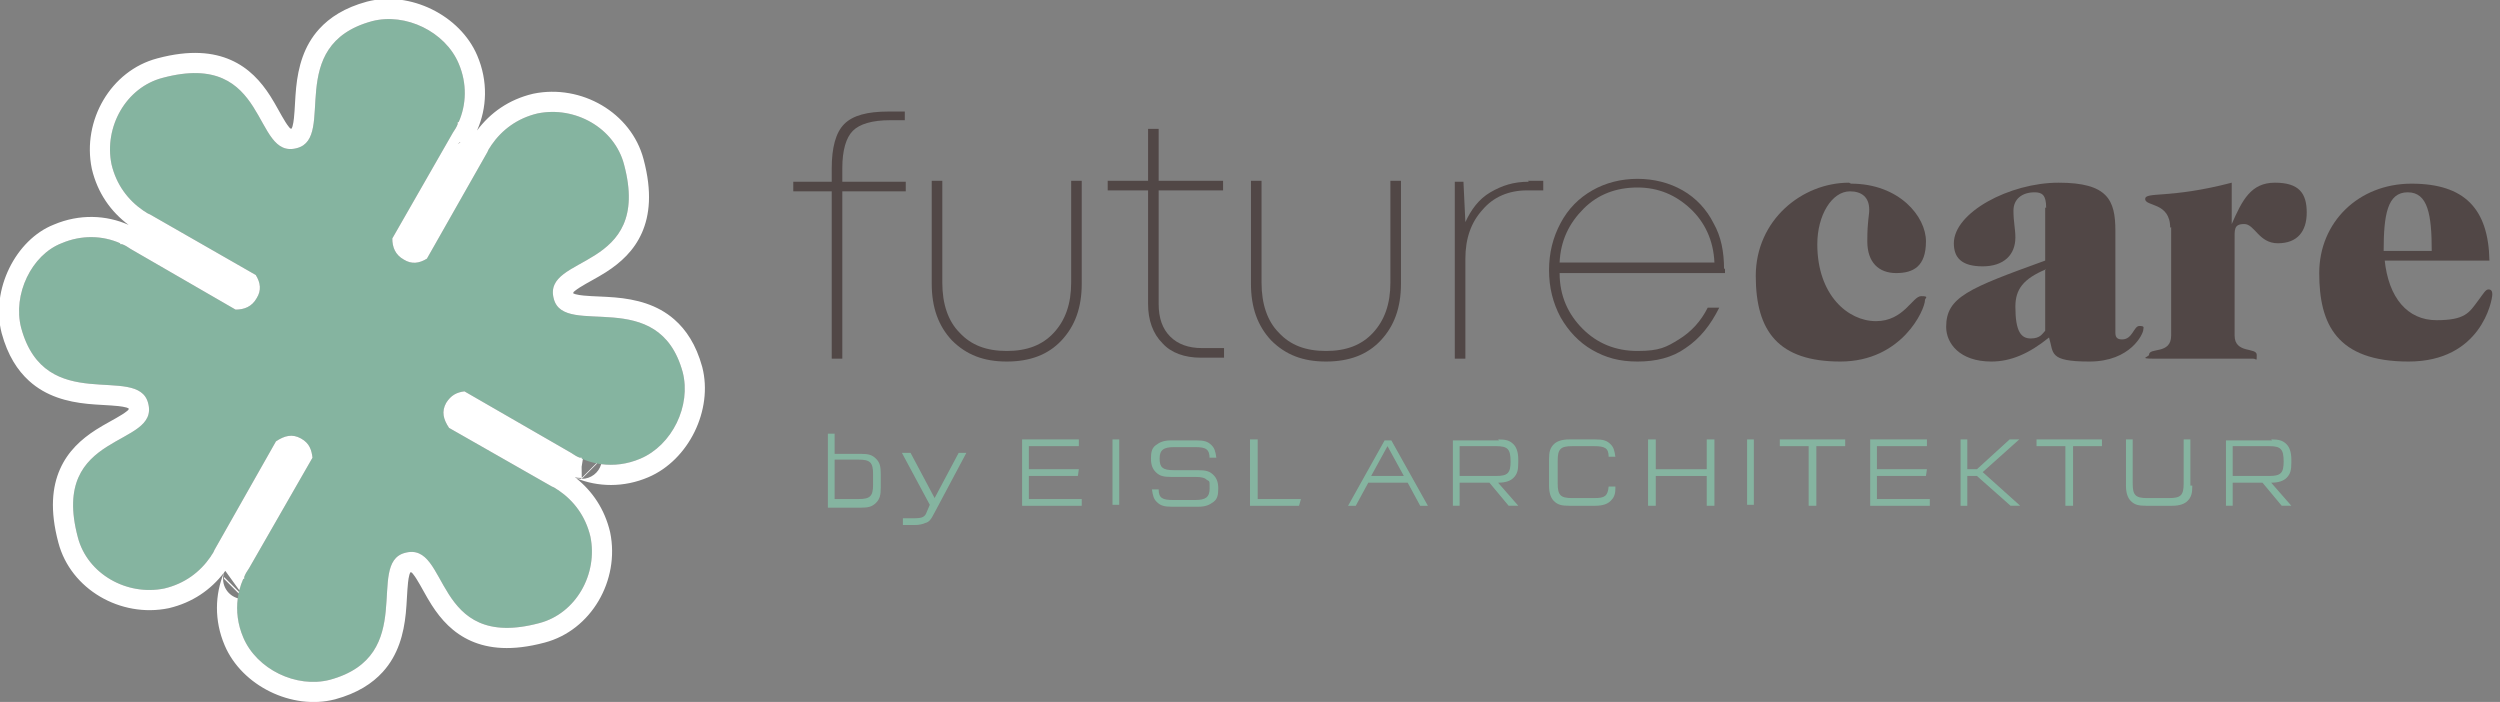 <?xml version="1.0" encoding="UTF-8" standalone="no"?><!DOCTYPE svg PUBLIC "-//W3C//DTD SVG 1.1//EN" "http://www.w3.org/Graphics/SVG/1.1/DTD/svg11.dtd"><svg width="100%" height="100%" viewBox="0 0 260 73" version="1.1" xmlns="http://www.w3.org/2000/svg" xmlns:xlink="http://www.w3.org/1999/xlink" xml:space="preserve" xmlns:serif="http://www.serif.com/" style="fill-rule:evenodd;clip-rule:evenodd;stroke-linejoin:round;stroke-miterlimit:2;"><rect x="0" y="0" width="260" height="73" fill="#808080" stroke="none"/><g><path d="M94.2,18.9l0,1l-6.6,-0l0,17.4l-1.1,-0l0,-17.4l-4,-0l0,-1l4,-0l0,-1.4c0,-2.1 0.4,-3.7 1.3,-4.6c0.9,-0.9 2.4,-1.3 4.6,-1.3l1.7,-0l0,0.9l-1.5,-0c-1.9,-0 -3.2,0.4 -3.9,1.1c-0.7,0.7 -1.1,2 -1.1,3.9l0,1.4l6.6,0Z" style="fill:#514746;fill-rule:nonzero;"/><path d="M104.7,37.6c-2.4,0 -4.2,-0.7 -5.7,-2.2c-1.4,-1.5 -2.1,-3.4 -2.1,-5.9l0,-10.7l1.1,0l0,10.6c0,2.2 0.6,4 1.8,5.2c1.2,1.3 2.8,1.9 4.9,1.9c2.1,0 3.7,-0.6 4.9,-1.9c1.2,-1.3 1.8,-3 1.8,-5.2l0,-10.6l1.1,0l0,10.7c0,2.5 -0.7,4.4 -2.1,5.9c-1.4,1.5 -3.3,2.2 -5.7,2.2" style="fill:#514746;fill-rule:nonzero;"/><path d="M125,36.2l2.3,0l0,1l-2.4,0c-1.7,0 -3.1,-0.5 -4,-1.5c-1,-1 -1.5,-2.4 -1.5,-4.1l0,-11.8l-4.2,0l0,-1l4.2,0l0,-5.4l1.1,0l0,5.4l6.7,0l0,1l-6.7,0l0,11.8c0,1.5 0.4,2.6 1.2,3.4c0.8,0.8 1.9,1.2 3.3,1.2" style="fill:#514746;fill-rule:nonzero;"/><path d="M137.9,37.6c-2.4,0 -4.2,-0.7 -5.7,-2.2c-1.4,-1.5 -2.1,-3.4 -2.1,-5.9l0,-10.7l1.1,0l0,10.6c0,2.2 0.6,4 1.8,5.2c1.2,1.3 2.8,1.9 4.9,1.9c2.1,0 3.7,-0.6 4.9,-1.9c1.2,-1.3 1.8,-3 1.8,-5.2l0,-10.6l1.1,0l0,10.7c0,2.5 -0.7,4.4 -2.1,5.9c-1.4,1.5 -3.3,2.2 -5.7,2.2" style="fill:#514746;fill-rule:nonzero;"/><path d="M158.9,18.8l1.6,0l0,1l-1.7,0c-1.9,0 -3.5,0.7 -4.6,2c-1.2,1.3 -1.8,3 -1.8,5.1l0,10.4l-1.1,-0l0,-18.4l0.9,-0l0.2,4.2c0.6,-1.3 1.4,-2.4 2.6,-3.1c1.2,-0.7 2.4,-1.1 4,-1.1" style="fill:#514746;fill-rule:nonzero;"/><path d="M170.3,19.5c-2.2,0 -4.1,0.7 -5.6,2.2c-1.5,1.5 -2.4,3.3 -2.5,5.6l16.1,-0c-0.1,-2.3 -1,-4.2 -2.5,-5.6c-1.5,-1.4 -3.3,-2.2 -5.5,-2.2m9.1,8.4l0,0.5l-17.2,0c0,2.4 0.9,4.3 2.4,5.8c1.5,1.5 3.4,2.3 5.7,2.3c2.3,0 3,-0.4 4.3,-1.2c1.3,-0.8 2.3,-1.9 3,-3.3l1.2,0c-0.9,1.8 -2,3.2 -3.5,4.2c-1.4,1 -3.1,1.4 -5,1.4c-1.9,0 -3.3,-0.4 -4.7,-1.2c-1.4,-0.8 -2.5,-2 -3.3,-3.4c-0.8,-1.5 -1.2,-3.1 -1.2,-4.9c0,-1.8 0.4,-3.4 1.2,-4.9c0.8,-1.5 1.9,-2.6 3.3,-3.4c1.4,-0.8 3,-1.2 4.7,-1.2c1.7,0 3.3,0.4 4.7,1.2c1.4,0.8 2.5,2 3.2,3.4c0.8,1.4 1.1,3 1.1,4.8" style="fill:#514746;fill-rule:nonzero;"/><path d="M192.5,19.1c5,0 7.8,3.4 7.8,6c0,2.6 -1.3,3.3 -3.1,3.3c-1.8,0 -3,-1.1 -3,-3.3c0,-2.2 0.2,-2.6 0.2,-3.3c0,-1.3 -0.8,-1.9 -2,-1.9c-1.9,0 -3.4,2.5 -3.4,5.5c0,5.3 3.2,8 6.1,8c2.9,0 3.8,-2.6 4.7,-2.6c0.9,-0 0.4,0.2 0.4,0.4c0,1 -2.4,6.4 -8.8,6.4c-6.4,0 -8.8,-3.1 -8.8,-8.9c0,-5.8 4.8,-9.7 9.7,-9.7" style="fill:#514746;fill-rule:nonzero;"/><path d="M212.8,28c-2.4,1 -3.2,2.1 -3.2,3.9c0,2.6 0.6,3.3 1.6,3.3c1,0 1.2,-0.5 1.5,-0.8l0,-6.3l0.1,-0.1Zm0,-6.4c0,-1.3 -0.4,-1.6 -1.2,-1.6c-1.3,0 -2.2,0.7 -2.2,1.9c0,1.2 0.2,1.9 0.2,2.8c0,1.8 -1.2,3 -3.4,3c-2.2,0 -3,-0.9 -3,-2.4c0,-3.2 5.8,-6.3 10.9,-6.3c5.1,0 5.9,1.8 5.9,5l0,10.6c0,0.5 0.2,0.7 0.7,0.7c1.1,0 1.2,-1.4 1.8,-1.4c0.6,0 0.4,0.2 0.4,0.4c0,0.4 -1.3,3.3 -5.6,3.3c-4.3,0 -3.7,-0.9 -4.2,-2.5c-2.1,1.7 -4,2.5 -6,2.5c-3.3,0 -4.7,-1.9 -4.7,-3.6c0,-3.1 2.3,-4 10.3,-6.9l0,-5.5l0.1,0Z" style="fill:#514746;fill-rule:nonzero;"/><path d="M225.7,23.7c-0,-2.7 -2.6,-2.2 -2.6,-3c-0,-0.8 2.5,0 9,-1.7l-0,4.3c1.1,-2.5 2,-4.3 4.5,-4.3c2.5,0 3.3,1.1 3.3,3.1c-0,2 -1,3.2 -3,3.2c-2,0 -2.4,-2 -3.5,-2c-1.1,0 -1,0.6 -1,1.7l-0,9.9c-0,1.9 2.3,1.2 2.3,2c-0,0.8 -0,0.4 -0.4,0.4l-10.4,0c-1.5,0 -0.4,-0.2 -0.4,-0.4c0,-0.8 2.3,0 2.3,-2l0,-11.3l-0.1,0.1Z" style="fill:#514746;fill-rule:nonzero;"/><path d="M252.9,26.1c0,-3.8 -0.4,-6.1 -2.5,-6.1c-2.1,0 -2.5,2.3 -2.5,6.1l5,0Zm-4.9,0.9c0.4,4 2.4,6.3 5.4,6.3c3,0 3.4,-0.8 4.3,-2c0.6,-0.8 0.8,-1.2 1.1,-1.2c0.3,0 0.4,0.2 0.4,0.5c0,0.7 -1.2,7 -8.7,7c-7.5,0 -9.3,-3.9 -9.3,-9.2c0,-5.3 4.1,-9.3 9.6,-9.3c5.5,0 8,2.6 8.1,8l-11,0l0.1,-0.1Z" style="fill:#514746;fill-rule:nonzero;"/><path d="M57.6,31.1c-1.3,-4.7 10.3,-2.8 7.3,-14c-1,-3.8 -5.1,-6.1 -9,-5.3c-2.1,0.5 -3.7,1.7 -4.8,3.3c-0.1,0.2 -0.3,0.4 -0.4,0.7l-6.3,11.1c-0.8,0.5 -1.6,0.6 -2.4,0.1c-0.9,-0.5 -1.2,-1.3 -1.2,-2.2l6.3,-11c0.2,-0.3 0.4,-0.6 0.5,-0.9l-0,-0.2l0.1,0c0.8,-1.8 0.9,-4 -0,-6.1c-1.4,-3.3 -5.5,-5.3 -9,-4.4c-9.2,2.5 -3.7,12.1 -7.8,13.2c-4.7,1.3 -2.8,-10.3 -14,-7.3c-3.8,1 -6.1,5.1 -5.3,9c0.5,2.1 1.7,3.7 3.3,4.8c0.2,0.1 0.4,0.3 0.7,0.4l11,6.3c0.5,0.8 0.6,1.6 0.1,2.4c-0.5,0.9 -1.3,1.2 -2.2,1.2l-10.9,-6.3c-0.3,-0.2 -0.6,-0.4 -0.9,-0.5l-0.2,-0l-0,-0.1c-1.8,-0.8 -4,-0.9 -6.1,-0c-3.1,1.2 -5.1,5.3 -4.2,8.8c2.5,9.2 12.1,3.7 13.2,7.8c1.3,4.7 -10.3,2.8 -7.3,14c1,3.8 5.1,6.1 9,5.3c2.1,-0.5 3.7,-1.7 4.8,-3.3c0.1,-0.2 0.3,-0.4 0.4,-0.7l6.4,-11.3c0.9,-0.6 1.7,-0.8 2.6,-0.3c0.9,0.5 1.1,1.2 1.2,2l-6.6,11.5c-0.2,0.3 -0.4,0.6 -0.5,0.9l-0,0.2l-0.1,0c-0.8,1.8 -0.9,4 -0,6.1c1.4,3.3 5.5,5.3 9,4.4c9.2,-2.5 3.7,-12.1 7.8,-13.2c4.7,-1.3 2.8,10.3 14,7.3c3.8,-1 6.1,-5.1 5.3,-9c-0.5,-2.1 -1.7,-3.7 -3.3,-4.8c-0.2,-0.1 -0.4,-0.3 -0.7,-0.4l-10.7,-6.1c-0.6,-0.9 -0.8,-1.7 -0.3,-2.6c0.5,-0.8 1.1,-1.1 1.9,-1.2l11.1,6.4c0.3,0.2 0.6,0.4 0.9,0.5l0.2,0l-0,0.1c1.8,0.8 4,0.9 6.1,0c3.3,-1.4 5.3,-5.5 4.4,-9c-2.5,-9.1 -12.3,-3.5 -13.4,-7.6Z" style="fill:#85b4a0;fill-rule:nonzero;"/><path d="M13.376,23.392c-1.847,-1.374 -3.225,-3.31 -3.819,-5.806l-0.014,-0.064c-1.021,-4.978 1.972,-10.176 6.814,-11.45c3.422,-0.917 5.842,-0.626 7.639,0.163c1.881,0.826 3.142,2.233 4.11,3.745c0.607,0.948 1.084,1.93 1.588,2.725c0.106,0.168 0.212,0.324 0.325,0.464c0.09,0.111 0.157,0.246 0.311,0.21c0.025,-0.056 0.069,-0.16 0.089,-0.23c0.072,-0.253 0.114,-0.537 0.148,-0.842c0.104,-0.954 0.117,-2.059 0.231,-3.193c0.216,-2.139 0.788,-4.33 2.399,-6.1c1.08,-1.188 2.636,-2.211 4.952,-2.841l0.028,-0.007c4.456,-1.146 9.67,1.41 11.455,5.61c1.146,2.678 1.007,5.482 -0.013,7.777l-0.011,0.023c1.374,-1.847 3.31,-3.225 5.806,-3.819l0.064,-0.014c4.978,-1.021 10.176,1.972 11.45,6.814c0.917,3.422 0.626,5.842 -0.163,7.639c-0.826,1.881 -2.233,3.142 -3.745,4.11c-0.948,0.607 -1.93,1.084 -2.725,1.588c-0.168,0.106 -0.324,0.212 -0.464,0.325c-0.107,0.086 -0.237,0.153 -0.213,0.296c0.06,0.025 0.16,0.066 0.229,0.084c0.26,0.071 0.551,0.11 0.864,0.141c0.969,0.094 2.093,0.093 3.244,0.193c2.171,0.187 4.394,0.727 6.182,2.298c1.213,1.064 2.254,2.605 2.888,4.913l0.009,0.033c1.146,4.456 -1.41,9.67 -5.61,11.455c-2.574,1.102 -5.265,1.016 -7.508,0.101c1.7,1.358 2.964,3.218 3.527,5.581l0.014,0.064c1.021,4.978 -1.972,10.176 -6.814,11.45c-3.422,0.917 -5.842,0.626 -7.639,-0.163c-1.881,-0.826 -3.142,-2.233 -4.11,-3.745c-0.607,-0.948 -1.084,-1.93 -1.588,-2.725c-0.106,-0.168 -0.212,-0.324 -0.325,-0.464c-0.09,-0.111 -0.157,-0.246 -0.311,-0.21c-0.025,0.056 -0.069,0.16 -0.089,0.23c-0.072,0.253 -0.114,0.537 -0.148,0.842c-0.104,0.954 -0.117,2.059 -0.231,3.193c-0.216,2.139 -0.788,4.33 -2.399,6.1c-1.08,1.188 -2.636,2.211 -4.952,2.841l-0.028,0.007c-4.456,1.146 -9.67,-1.41 -11.455,-5.61c-1.111,-2.596 -1.014,-5.312 -0.077,-7.567c-1.368,1.78 -3.269,3.106 -5.705,3.686l-0.064,0.014c-4.978,1.021 -10.176,-1.972 -11.45,-6.814c-0.917,-3.422 -0.626,-5.842 0.163,-7.639c0.826,-1.881 2.233,-3.142 3.745,-4.11c0.948,-0.607 1.93,-1.084 2.725,-1.588c0.168,-0.106 0.324,-0.212 0.464,-0.325c0.111,-0.09 0.246,-0.157 0.21,-0.311c-0.056,-0.025 -0.16,-0.069 -0.23,-0.089c-0.253,-0.072 -0.537,-0.114 -0.842,-0.148c-0.954,-0.104 -2.059,-0.117 -3.193,-0.231c-2.139,-0.216 -4.33,-0.788 -6.1,-2.399c-1.188,-1.08 -2.211,-2.636 -2.841,-4.952l-0.007,-0.028c-1.154,-4.488 1.474,-9.707 5.432,-11.264c2.671,-1.136 5.466,-0.995 7.755,0.022l0.023,0.011Zm34.513,-8.601l-0.087,0.007l-0.202,0.202l0.289,-0.209Zm-0.292,0.007l0.003,0.002l0,-0.002l-0.003,-0Zm12.903,35.002l-0.1,-0.1l-0.1,-0c-0.17,-0 -0.34,-0.021 -0.505,-0.062l0.088,0.069c0.199,0.062 0.407,0.093 0.617,0.093Zm2.021,-1.529c1.311,0.176 2.716,0.013 4.079,-0.571c3.3,-1.4 5.3,-5.5 4.4,-9c-2.5,-9.1 -12.3,-3.5 -13.4,-7.6c-1.3,-4.7 10.3,-2.8 7.3,-14c-1,-3.8 -5.1,-6.1 -9,-5.3c-2.1,0.5 -3.7,1.7 -4.8,3.3c-0.1,0.2 -0.3,0.4 -0.4,0.7l-6.3,11.1c-0.8,0.5 -1.6,0.6 -2.4,0.1c-0.9,-0.5 -1.2,-1.3 -1.2,-2.2l6.3,-11c0.2,-0.3 0.4,-0.6 0.5,-0.9l0,-0.2l0.1,0c0.8,-1.8 0.9,-4 0,-6.1c-1.4,-3.3 -5.5,-5.3 -9,-4.4c-9.2,2.5 -3.7,12.1 -7.8,13.2c-4.7,1.3 -2.8,-10.3 -14,-7.3c-3.8,1 -6.1,5.1 -5.3,9c0.5,2.1 1.7,3.7 3.3,4.8c0.2,0.1 0.4,0.3 0.7,0.4l11,6.3c0.5,0.8 0.6,1.6 0.1,2.4c-0.5,0.9 -1.3,1.2 -2.2,1.2l-10.9,-6.3c-0.3,-0.2 -0.6,-0.4 -0.9,-0.5l-0.2,0l0,-0.1c-1.8,-0.8 -4,-0.9 -6.1,0c-3.1,1.2 -5.1,5.3 -4.2,8.8c2.5,9.2 12.1,3.7 13.2,7.8c1.3,4.7 -10.3,2.8 -7.3,14c1,3.8 5.1,6.1 9,5.3c2.1,-0.5 3.7,-1.7 4.8,-3.3c0.1,-0.2 0.3,-0.4 0.4,-0.7l6.4,-11.3c0.9,-0.6 1.7,-0.8 2.6,-0.3c0.9,0.5 1.1,1.2 1.2,2l-6.6,11.5c-0.2,0.3 -0.4,0.6 -0.5,0.9l0,0.2l-0.1,0c-0.169,0.381 -0.307,0.779 -0.411,1.191l-1.457,-2.022l-0.124,0.165c-0.202,0.604 -0.12,1.271 0.231,1.81c0.281,0.433 0.707,0.74 1.19,0.877c-0.176,1.311 -0.013,2.716 0.571,4.079c1.4,3.3 5.5,5.3 9,4.4c9.2,-2.5 3.7,-12.1 7.8,-13.2c4.7,-1.3 2.8,10.3 14,7.3c3.8,-1 6.1,-5.1 5.3,-9c-0.5,-2.1 -1.7,-3.7 -3.3,-4.8c-0.2,-0.1 -0.4,-0.3 -0.7,-0.4l-10.7,-6.1c-0.6,-0.9 -0.8,-1.7 -0.3,-2.6c0.5,-0.8 1.1,-1.1 1.9,-1.2l11.1,6.4c0.3,0.2 0.6,0.4 0.9,0.5l0.2,0l0,0.1c0.039,0.017 0.077,0.034 0.116,0.051l-0.128,0.79l0.012,1.159l1.515,-1.515c0.028,0.006 0.056,0.011 0.084,0.016l-1.599,1.599c0.945,-0 1.768,-0.63 2.021,-1.529Zm-37.67,13.281c-0.013,0.054 -0.024,0.108 -0.036,0.162l-1.515,-1.519l0,-0.189l1.551,1.546Z" style="fill:#fff;"/><path d="M89.3,51.9c1.2,0 1.5,-0.3 1.5,-1.5l0,-1.1c0,-1.2 -0.3,-1.5 -1.5,-1.5l-2.5,0l0,4.1l2.5,0Zm-3.2,-6.8l0.7,0l0,2.1l2.7,0c0.8,0 1.2,0.1 1.6,0.5c0.4,0.4 0.5,0.8 0.5,1.6l0,1.4c0,0.8 -0.1,1.2 -0.5,1.6c-0.4,0.4 -0.8,0.5 -1.6,0.5l-3.4,0l0,-7.7Z" style="fill:#85b4a0;fill-rule:nonzero;"/><path d="M93.8,47.1l0.9,0l2.5,4.7l2.5,-4.7l0.8,0l-3.3,6.2c-0.4,0.8 -0.6,1 -1,1.1c-0.2,0.1 -0.6,0.2 -1,0.2l-1.3,0l0,-0.7l1.1,0c0.9,0 1.2,-0.1 1.4,-0.7l0.3,-0.7l-2.9,-5.4Z" style="fill:#85b4a0;fill-rule:nonzero;"/></g><path d="M107,46.4l0,2.4l5.2,0l-0.1,0.7l-5.1,0l-0,2.4l5.5,0l-0,0.7l-6.2,0l-0,-6.9l5.9,0l-0,0.7l-5.2,-0Z" style="fill:#85b4a0;fill-rule:nonzero;"/><rect x="115.7" y="45.7" width="0.7" height="6.8" style="fill:#85b4a0;"/><path d="M125.8,47.7c0,-1 -0.4,-1.2 -1.5,-1.2l-2.2,0c-1.1,0 -1.5,0.3 -1.5,1.2c0,0.9 0.3,1.2 1.5,1.2l2.5,0c0.8,0 1.2,0.1 1.6,0.5c0.3,0.3 0.5,0.7 0.5,1.4c0,0.7 -0.1,1.1 -0.5,1.4c-0.4,0.3 -0.8,0.5 -1.6,0.5l-2.7,0c-0.8,0 -1.2,-0.1 -1.6,-0.5c-0.3,-0.3 -0.4,-0.6 -0.5,-1.3l0.7,0c0,0.9 0.4,1.1 1.5,1.1l2.3,0c1.1,0 1.5,-0.3 1.5,-1.2c0,-0.9 0,-0.7 -0.3,-0.9c-0.2,-0.2 -0.5,-0.3 -1.2,-0.3l-2.5,0c-0.8,0 -1.2,-0.1 -1.6,-0.5c-0.3,-0.3 -0.5,-0.7 -0.5,-1.4c0,-0.7 0.1,-1.1 0.5,-1.4c0.4,-0.3 0.8,-0.5 1.6,-0.5l2.6,0c0.8,0 1.2,0.1 1.6,0.5c0.3,0.3 0.4,0.6 0.5,1.3l-0.7,0l0,0.1Z" style="fill:#85b4a0;fill-rule:nonzero;"/><path d="M130.8,45.7l0,6.2l4.5,-0l-0.2,0.7l-5.1,-0l-0,-6.9l0.8,-0Z" style="fill:#85b4a0;fill-rule:nonzero;"/><path d="M142.6,49.5l3.4,0l-1.7,-3.1l-1.7,3.1Zm-2.4,3.1l3.8,-6.8l0.7,0l3.8,6.8l-0.8,0l-1.3,-2.4l-4.1,0l-1.3,2.4l-0.8,0Z" style="fill:#85b4a0;fill-rule:nonzero;"/><g><path d="M151.8,49.5l3.8,0c1.2,0 1.5,-0.3 1.5,-1.5c0,-1.3 -0.3,-1.6 -1.5,-1.6l-3.8,0l0,3.1Zm4,-3.8c0.8,0 1.2,0.1 1.6,0.5c0.3,0.3 0.5,0.8 0.5,1.6l0,0.3c0,0.8 -0.1,1.2 -0.5,1.6c-0.3,0.3 -0.8,0.5 -1.6,0.5l2.1,2.4l-1,0l-2,-2.4l-3.1,0l0,2.4l-0.7,0l0,-6.8l4.8,0l-0.1,-0.1Z" style="fill:#85b4a0;fill-rule:nonzero;"/><path d="M168,50.8c0,0.7 -0.2,1 -0.5,1.3c-0.3,0.3 -0.8,0.5 -1.6,0.5l-2.7,-0c-0.8,-0 -1.2,-0.1 -1.6,-0.5c-0.3,-0.3 -0.5,-0.8 -0.5,-1.6l0,-2.7c0,-0.8 0.1,-1.2 0.5,-1.6c0.3,-0.3 0.8,-0.5 1.6,-0.5l2.7,-0c0.8,-0 1.2,0.1 1.6,0.5c0.3,0.3 0.4,0.6 0.5,1.3l-0.7,-0c0,-0.9 -0.4,-1.1 -1.5,-1.1l-2.3,-0c-1.2,-0 -1.5,0.3 -1.5,1.5l0,2.4c0,1.2 0.3,1.5 1.5,1.5l2.3,-0c1.1,-0 1.4,-0.2 1.5,-1.2l0.7,-0l0,0.2Z" style="fill:#85b4a0;fill-rule:nonzero;"/></g><path d="M172.2,52.6l-0.8,0l0,-6.9l0.8,0l-0,3.1l5.3,-0l-0,-3.1l0.8,0l-0,6.9l-0.8,0l-0,-3.1l-5.3,0l-0,3.1Z" style="fill:#85b4a0;fill-rule:nonzero;"/><rect x="181.7" y="45.7" width="0.7" height="6.8" style="fill:#85b4a0;"/><path d="M188.9,52.6l-0.8,0l0,-6.2l-3,0l0,-0.7l6.8,0l0,0.7l-3,0l0,6.2Z" style="fill:#85b4a0;fill-rule:nonzero;"/><path d="M195.2,46.4l-0,2.4l5.2,0l-0.1,0.7l-5.1,0l-0,2.4l5.5,0l-0,0.7l-6.2,0l-0,-6.9l5.9,0l-0,0.7l-5.2,-0Z" style="fill:#85b4a0;fill-rule:nonzero;"/><path d="M204.6,52.6l-0.7,0l0,-6.9l0.7,0l0,3.1l1,-0l3.4,-3.1l1,0l-3.8,3.4l3.9,3.5l-1,0l-3.5,-3.1l-1,0l0,3.1Z" style="fill:#85b4a0;fill-rule:nonzero;"/><path d="M215.6,52.6l-0.8,0l0,-6.2l-3,0l0,-0.7l6.8,0l0,0.7l-3,0l0,6.2Z" style="fill:#85b4a0;fill-rule:nonzero;"/><g><path d="M228,50.5c0,0.8 -0.1,1.2 -0.5,1.6c-0.3,0.3 -0.8,0.5 -1.6,0.5l-2.7,0c-0.8,0 -1.2,-0.1 -1.6,-0.5c-0.3,-0.3 -0.5,-0.8 -0.5,-1.6l0,-4.8l0.7,0l0,4.6c0,1.2 0.3,1.5 1.5,1.5l2.3,0c1.2,0 1.5,-0.3 1.5,-1.5l0,-4.6l0.7,0l0,4.8l0.2,0Z" style="fill:#85b4a0;fill-rule:nonzero;"/><path d="M232.2,49.5l3.8,0c1.2,0 1.5,-0.3 1.5,-1.5c-0,-1.3 -0.3,-1.6 -1.5,-1.6l-3.8,0l-0,3.1Zm4,-3.8c0.8,0 1.2,0.1 1.6,0.5c0.3,0.3 0.5,0.8 0.5,1.6l-0,0.3c-0,0.8 -0.1,1.2 -0.5,1.6c-0.3,0.3 -0.8,0.5 -1.6,0.5l2.1,2.4l-1,0l-2,-2.4l-3.1,0l-0,2.4l-0.7,0l-0,-6.8l4.8,0l-0.1,-0.1Z" style="fill:#85b4a0;fill-rule:nonzero;"/></g></svg>